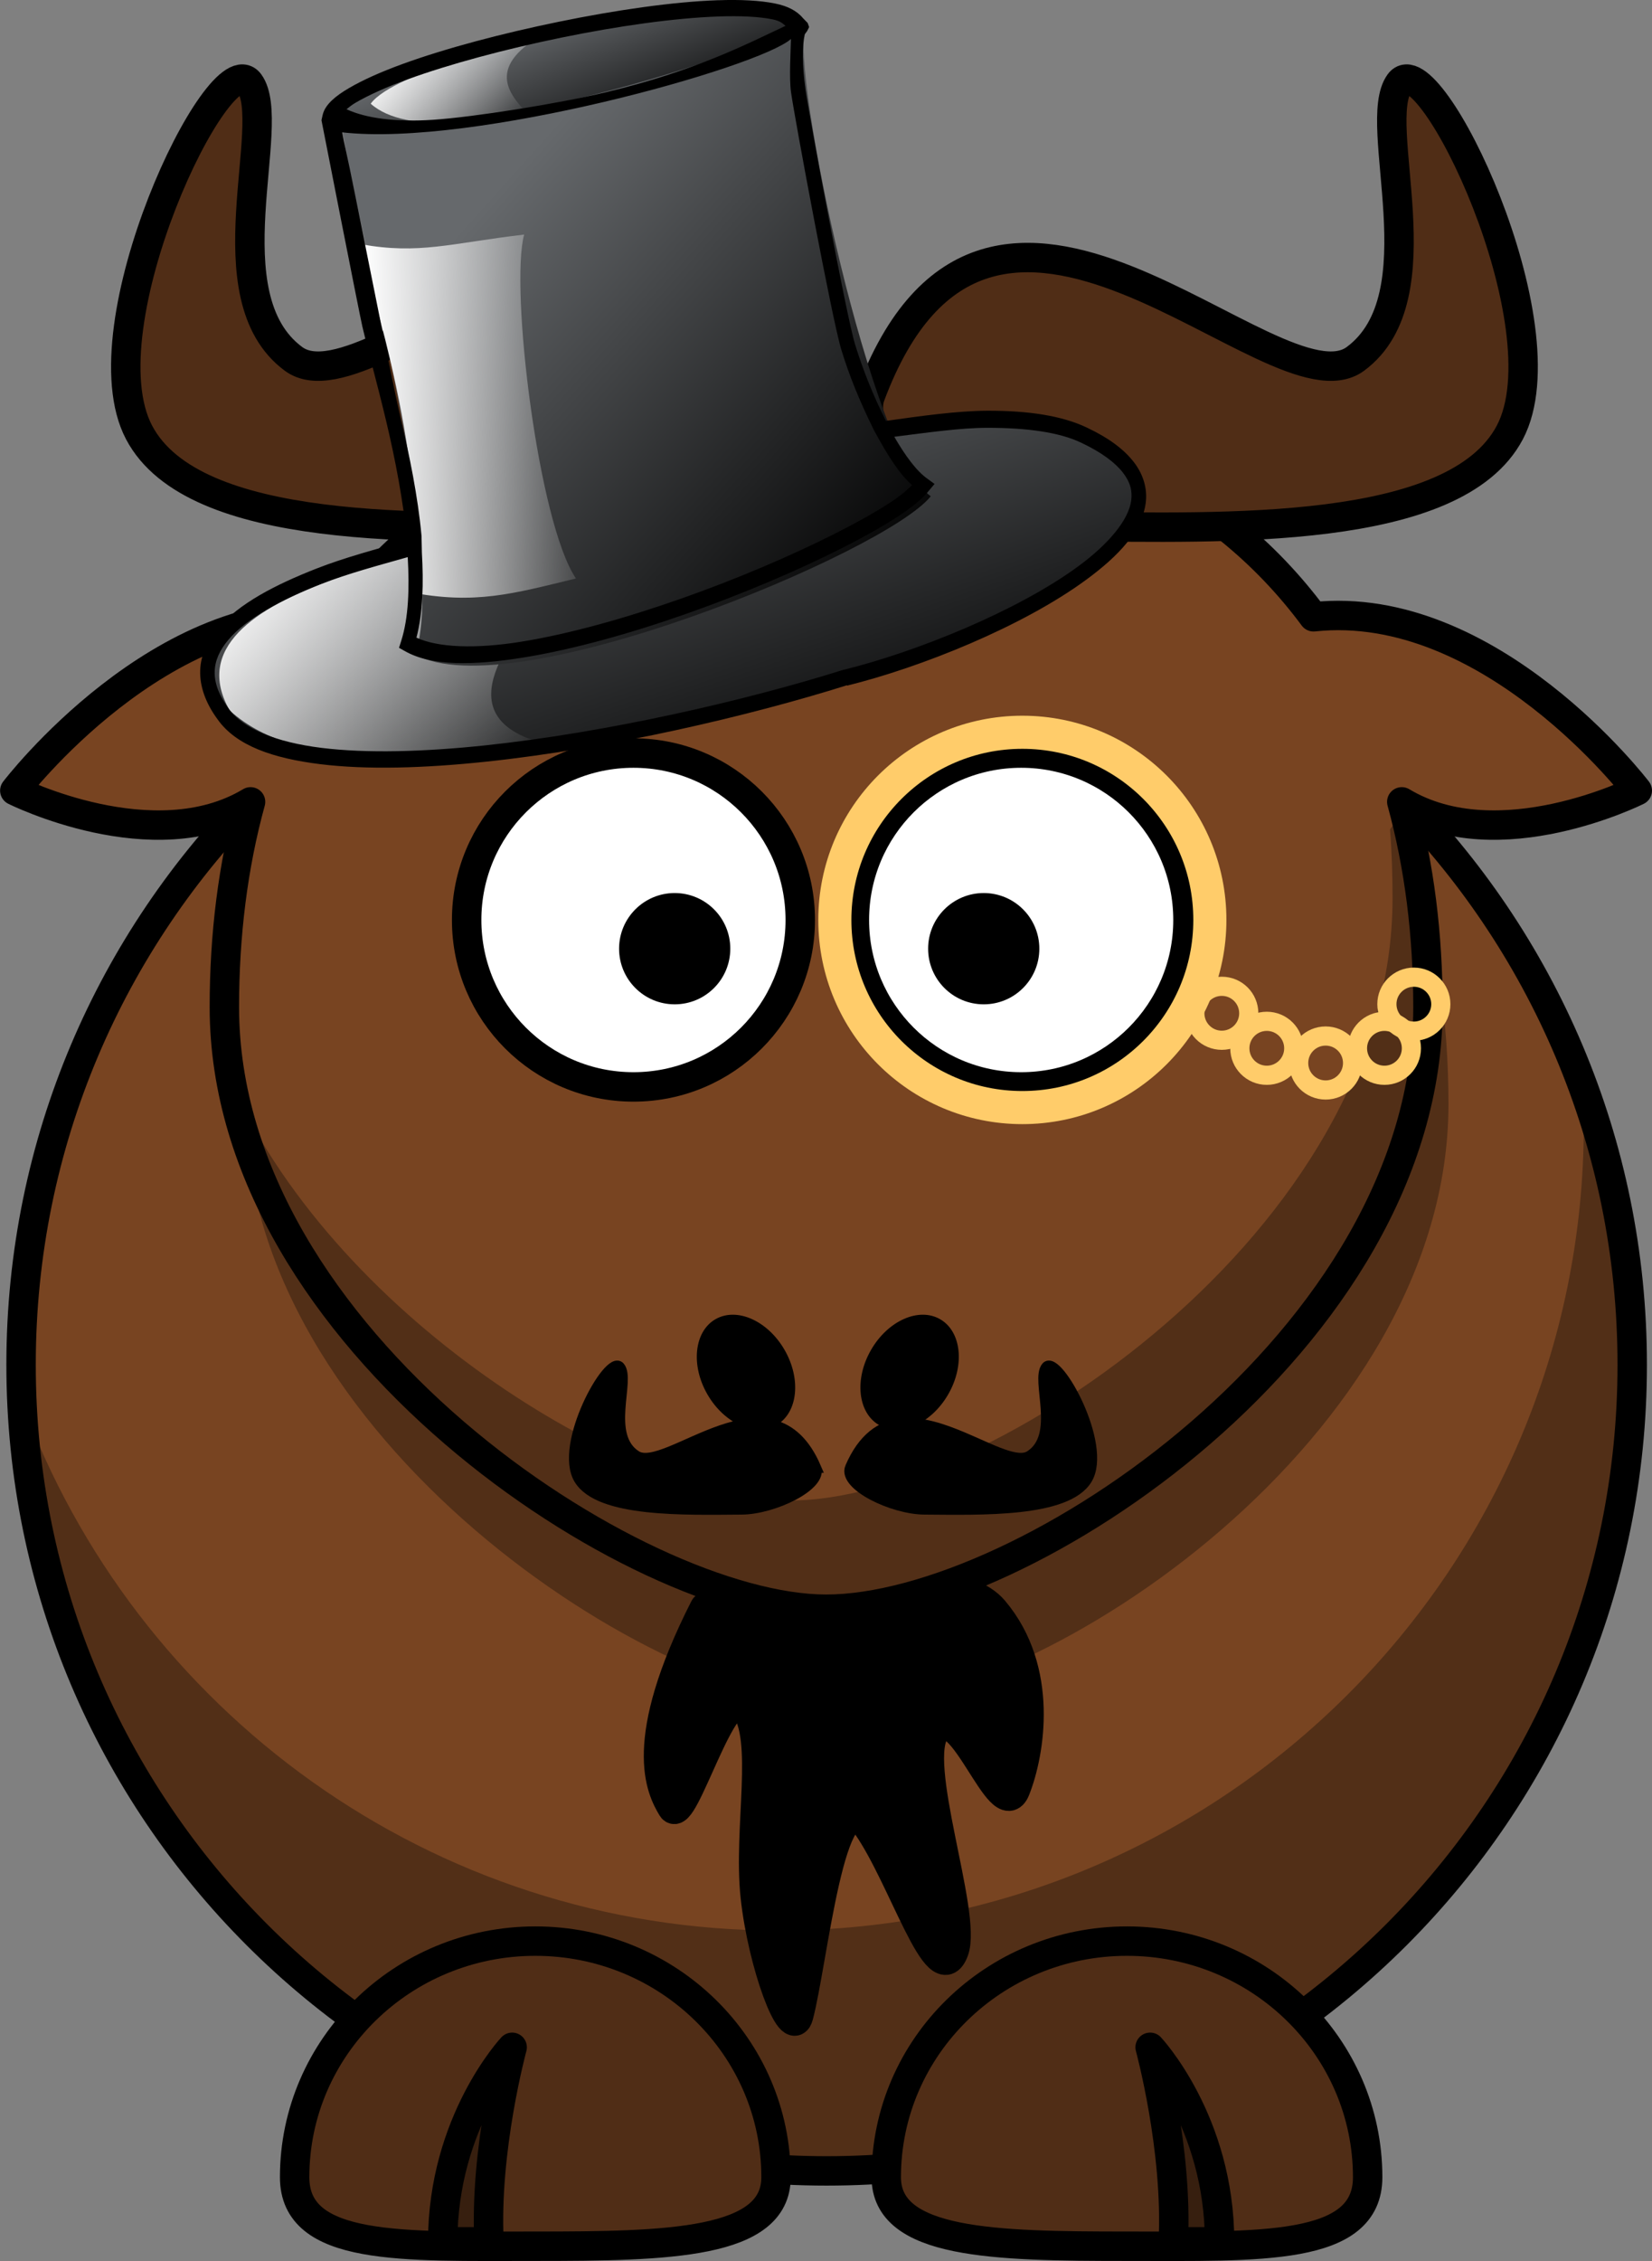 <?xml version="1.0" encoding="UTF-8" standalone="no"?>
<!-- Created with Inkscape (http://www.inkscape.org/) -->
<svg
    xmlns:inkscape="http://www.inkscape.org/namespaces/inkscape"
    xmlns:rdf="http://www.w3.org/1999/02/22-rdf-syntax-ns#"
    xmlns="http://www.w3.org/2000/svg"
    xmlns:sodipodi="http://sodipodi.sourceforge.net/DTD/sodipodi-0.dtd"
    xmlns:cc="http://creativecommons.org/ns#"
    xmlns:xlink="http://www.w3.org/1999/xlink"
    xmlns:dc="http://purl.org/dc/elements/1.1/"
    xmlns:svg="http://www.w3.org/2000/svg"
    xmlns:ns1="http://sozi.baierouge.fr"
    id="svg2"
    sodipodi:docname="top_hat_lemmling_Cartoon_gnu.svg"
    viewBox="0 0 224.67 307.35"
    version="1.0"
    inkscape:version="0.48.3.1 r9886"
  >
  <rect x="0" y="0" width="224.67" height="307.35" fill="#808080" stroke="none"/>
  <sodipodi:namedview
      id="namedview3184"
      fit-margin-left="0"
      inkscape:zoom="1.4563597"
      borderopacity="1"
      inkscape:current-layer="layer1"
      inkscape:cx="-46.028752"
      inkscape:cy="149.11361"
      inkscape:window-maximized="1"
      showgrid="false"
      fit-margin-right="0"
      bordercolor="#666666"
      inkscape:window-x="65"
      guidetolerance="10"
      objecttolerance="10"
      inkscape:window-y="24"
      fit-margin-bottom="0"
      inkscape:window-width="1301"
      inkscape:pageopacity="0"
      inkscape:pageshadow="2"
      pagecolor="#ffffff"
      gridtolerance="10"
      inkscape:window-height="744"
      fit-margin-top="0"
  />
  <defs
      id="defs4"
    >
    <linearGradient
        id="linearGradient1417"
        y2="-14.271"
        xlink:href="#linearGradient2863"
        gradientUnits="userSpaceOnUse"
        y1="-12.317"
        gradientTransform="matrix(.815 0 0 1.227 3.513 45.953)"
        x2="79.279"
        x1="55.217"
        inkscape:collect="always"
    />
    <linearGradient
        id="linearGradient1415"
        y2="-33.208"
        xlink:href="#linearGradient1611"
        gradientUnits="userSpaceOnUse"
        y1="-6.435"
        gradientTransform="matrix(1.174 0 0 .852 5.101 50.715)"
        x2="38.302"
        x1="75.056"
        inkscape:collect="always"
    />
    <linearGradient
        id="linearGradient1413"
        y2="-46.426"
        xlink:href="#linearGradient2863"
        gradientUnits="userSpaceOnUse"
        y1="-50.239"
        gradientTransform="matrix(1.474 0 0 .678 3.513 36.43)"
        x2="41.241"
        x1="31.732"
        inkscape:collect="always"
    />
    <linearGradient
        id="linearGradient1411"
        y2="-63.293"
        xlink:href="#linearGradient1611"
        gradientUnits="userSpaceOnUse"
        y1="-53.602"
        gradientTransform="matrix(1.925 0 0 .52 1.291 36.43)"
        x2="27.02"
        x1="39.644"
        inkscape:collect="always"
    />
    <linearGradient
        id="linearGradient1409"
        y2="-2.087"
        xlink:href="#linearGradient2863"
        gradientUnits="userSpaceOnUse"
        y1="-13.894"
        gradientTransform="scale(1.341 .746)"
        x2="49.579"
        x1="26.051"
        inkscape:collect="always"
    />
    <linearGradient
        id="linearGradient1407"
        y2="-27.608"
        xlink:href="#linearGradient1611"
        gradientUnits="userSpaceOnUse"
        y1="10.388"
        gradientTransform="scale(1.752 .571)"
        x2="22.62"
        x1="57.866"
        inkscape:collect="always"
    />
    <linearGradient
        id="linearGradient1611"
      >
      <stop
          id="stop1612"
          style="stop-color:#000000"
          offset="0"
      />
      <stop
          id="stop1613"
          style="stop-color:#66696c"
          offset="1"
      />
    </linearGradient
    >
    <linearGradient
        id="linearGradient2863"
      >
      <stop
          id="stop2864"
          style="stop-color:#ffffff"
          offset="0"
      />
      <stop
          id="stop2865"
          style="stop-color:#ffffff;stop-opacity:0"
          offset="1"
      />
    </linearGradient
    >
  </defs
  >
  <g
      id="layer1"
      transform="translate(-238.92 -375.32)"
    >
    <path
        id="path2383"
        style="stroke-linejoin:round;stroke:#000000;stroke-linecap:round;stroke-width:3.287;fill:#784421"
        inkscape:connector-curvature="0"
        d="m441.29 560.71c0.015 49.728-40.294 90.048-90.022 90.048s-90.036-40.32-90.022-90.048c-0.015-49.728 40.294-90.048 90.022-90.048s90.036 40.32 90.022 90.048z"
        transform="matrix(1.217 0 0 1.217 -76.15 -121.55)"
    />
    <path
        id="path3221"
        style="fill:#000000;fill-opacity:.314"
        inkscape:connector-curvature="0"
        d="m454.19 523.12c0.077 1.682 0.125 3.393 0.125 5.094 0 60.464-49.067 109.53-109.53 109.53-47.262 0-87.591-29.999-102.94-71.969 2.654 58.112 50.674 104.47 109.44 104.47 60.464 0 109.53-49.067 109.53-109.53 0-13.202-2.338-25.87-6.625-37.594z"
    />
    <path
        id="path3172"
        style="stroke-linejoin:round;stroke:#000000;stroke-linecap:round;stroke-width:4;fill:#502d16"
        inkscape:connector-curvature="0"
        d="m359.45 671.28c0 9.091 14.665 9.381 32.735 9.381s32.735 0.693 32.735-9.381c0-17.716-14.665-32.094-32.735-32.094s-32.735 14.378-32.735 32.094z"
    />
    <path
        id="path3236"
        style="fill:#000000;fill-opacity:.314"
        inkscape:connector-curvature="0"
        d="m435.91 525.42c0 45.174-55.121 81.838-81.838 81.838-25.718 0-81.838-36.663-81.838-81.838 0-45.174 24.625-81.838 81.838-81.838 57.223 0 81.838 36.663 81.838 81.838z"
    />
    <path
        id="path3203"
        style="fill-rule:evenodd;stroke:#000000;stroke-width:4;fill:#000000"
        inkscape:connector-curvature="0"
        d="m334.75 593.84c-9.338 18.385-5.898 24.749-4.423 27.224 1.474 2.475 7.003-17.376 9.829-13.789 3.35 4.252 0.491 16.617 1.474 25.809 0.983 9.192 4.951 19.839 5.898 16.263 1.966-7.425 4.423-32.88 9.338-25.809 4.915 7.071 9.618 22.816 11.795 16.971 1.852-4.972-5.898-25.809-2.457-30.052 3.44-4.243 8.847 13.081 10.812 8.132 1.966-4.95 3.932-16.263-2.949-24.395-6.881-8.132-39.318-0.707-39.318-0.354z"
    />
    <path
        id="path3174"
        style="stroke-linejoin:round;fill-rule:evenodd;fill-opacity:.314;stroke:#000000;stroke-width:4;fill:#000000"
        inkscape:connector-curvature="0"
        d="m404.78 680.06c0-16.368-9.443-26.44-9.443-26.44s3.777 13.849 3.148 26.44h6.295z"
    />
    <path
        id="path3155"
        style="stroke-linejoin:round;stroke:#000000;stroke-linecap:round;stroke-width:4;fill:#784421"
        inkscape:connector-curvature="0"
        d="m108.88 46.344c-30.129 0.611-50.932 11.653-63.625 28.75-24.064-2.588-44.062 23.625-44.062 23.625 0 0 18.891 9.446 32.062 1.531-2.399 8.712-3.562 18.106-3.562 27.906 0 45.174 56.126 81.844 81.844 81.844 26.717 0 81.844-36.669 81.844-81.844 0-9.8-1.164-19.195-3.562-27.906 13.171 7.915 32.031-1.531 32.031-1.531 0 0-19.971-26.205-44.031-23.625-13.062-17.595-34.708-28.75-66.281-28.75-0.894 0-1.778-0.018-2.656 0z"
        transform="translate(239.74 384.07)"
    />
    <path
        id="path3157"
        style="stroke-linejoin:round;stroke:#000000;stroke-linecap:round;stroke-width:15.889;fill:#ffffff"
        inkscape:connector-curvature="0"
        d="m441.29 560.71c0.015 49.728-40.294 90.048-90.022 90.048s-90.036-40.32-90.022-90.048c-0.015-49.728 40.294-90.048 90.022-90.048s90.036 40.32 90.022 90.048z"
        transform="matrix(.252 0 0 .252 236.55 359.08)"
    />
    <path
        id="path3159"
        style="stroke-linejoin:round;stroke:#000000;stroke-linecap:round;stroke-width:15.889;fill:#ffffff"
        inkscape:connector-curvature="0"
        d="m441.29 560.71c0.015 49.728-40.294 90.048-90.022 90.048s-90.036-40.32-90.022-90.048c-0.015-49.728 40.294-90.048 90.022-90.048s90.036 40.32 90.022 90.048z"
        transform="matrix(.252 0 0 .252 289.28 359.08)"
    />
    <path
        id="path3161"
        style="fill:#000000"
        inkscape:connector-curvature="0"
        d="m441.29 560.71c0.015 49.728-40.294 90.048-90.022 90.048s-90.036-40.32-90.022-90.048c-0.015-49.728 40.294-90.048 90.022-90.048s90.036 40.32 90.022 90.048z"
        transform="matrix(.084 0 0 .084 343.2 457.18)"
    />
    <path
        id="path3163"
        style="fill:#000000"
        inkscape:connector-curvature="0"
        d="m441.29 560.71c0.015 49.728-40.294 90.048-90.022 90.048s-90.036-40.32-90.022-90.048c-0.015-49.728 40.294-90.048 90.022-90.048s90.036 40.32 90.022 90.048z"
        transform="matrix(.084 0 0 .084 301.17 457.18)"
    />
    <path
        id="path3179"
        style="fill-rule:evenodd;stroke:#000000;stroke-width:4;fill:#502d16"
        inkscape:connector-curvature="0"
        d="m357.25 429.21c16.211-43.592 54.91 3.095 66.006-5.107 11.5-8.5 2-32 6-37.5s22.611 33.058 15 47.5c-7.452 14.141-39.014 12.936-59.692 12.793-11.674-0.076-29.789-10.115-27.314-17.686z"
    />
    <path
        id="path3231"
        style="fill:#000000;fill-opacity:.314"
        inkscape:connector-curvature="0"
        d="m190.09 101.34-1.87 2.66c0.249 3.075 0.344 6.203 0.344 9.375 0 45.174-55.127 81.844-81.844 81.844-20.706 0-61.097-23.756-76.062-56.594 7.616 40.246 57.172 71.375 80.875 71.375 26.717 0 81.844-36.669 81.844-81.844 0-9.392-1.075-18.41-3.281-26.812z"
        transform="translate(239.74 384.07)"
    />
    <path
        id="path3329"
        style="stroke-linejoin:round;stroke:#000000;stroke-linecap:round;stroke-width:4;fill:#502d16"
        inkscape:connector-curvature="0"
        d="m344.46 671.28c0 9.091-14.665 9.381-32.735 9.381s-32.735 0.693-32.735-9.381c0-17.716 14.665-32.094 32.735-32.094s32.735 14.378 32.735 32.094z"
    />
    <path
        id="path3331"
        style="stroke-linejoin:round;fill-rule:evenodd;fill-opacity:.314;stroke:#000000;stroke-width:4;fill:#000000"
        inkscape:connector-curvature="0"
        d="m299.13 680.06c0-16.368 9.443-26.44 9.443-26.44s-3.777 13.849-3.148 26.44h-6.295z"
    />
    <path
        id="path2398"
        style="fill:#000000"
        inkscape:connector-curvature="0"
        d="m367.87 564.87c-2.293 3.973-6.5 5.839-9.397 4.166-2.897-1.672-3.385-6.249-1.09-10.221 2.293-3.973 6.5-5.839 9.397-4.166s3.385 6.249 1.09 10.221z"
    />
    <path
        id="path2412"
        style="fill:#000000"
        inkscape:connector-curvature="0"
        d="m335.13 564.87c2.293 3.973 6.5 5.839 9.397 4.166 2.897-1.672 3.385-6.249 1.09-10.221-2.293-3.973-6.5-5.839-9.397-4.166s-3.385 6.249-1.09 10.221z"
    />
    <path
        id="path2399"
        style="fill-rule:evenodd;stroke:#000000;stroke-width:4;fill:#502d16"
        inkscape:connector-curvature="0"
        d="m344.84 429.21c-16.211-43.592-54.91 3.095-66.006-5.107-11.5-8.5-2-32-6-37.5s-22.611 33.058-15 47.5c7.452 14.141 39.014 12.936 59.692 12.793 11.674-0.076 29.789-10.115 27.314-17.686z"
    />
    <g
        id="g2423"
        transform="matrix(1.579 0 0 1.769 212.76 377.72)"
      >
      <path
          id="path923"
          style="fill-rule:evenodd;fill:url(#linearGradient1407)"
          d="m85.332 0.823c12.527-2.759 35.073-12.503 20.583-18.61-8.098-3.504-30.039 1.077-45.267 5.461-8.732 2.515-36.736 6.458-28.904 15.951 5.631 7.106 36.743 1.931 53.589-2.802z"
          sodipodi:nodetypes="ccccc"
          inkscape:connector-curvature="0"
          transform="translate(4.466 50.08)"
      />
      <path
          id="path2866"
          style="fill-rule:evenodd;fill:url(#linearGradient1409)"
          d="m58.68 5.623c-15.543-3.875 17.498-21.839 2.27-17.455-8.732 2.514-35.141 5.501-29.064 14.994 6.269 5.033 16.647 2.888 26.794 2.461z"
          sodipodi:nodetypes="cccc"
          inkscape:connector-curvature="0"
          transform="translate(4.466 50.08)"
      />
      <path
          id="path925"
          sodipodi:nodetypes="ccc"
          style="fill-rule:evenodd;fill:url(#linearGradient1411)"
          inkscape:connector-curvature="0"
          d="m44.846 7.328c1.03-4.147 38.365-11.459 40.598-6.956-5.766 9.843-34.404 11.904-40.598 6.956z"
      />
      <path
          id="path958"
          sodipodi:nodetypes="cccc"
          style="fill-rule:evenodd;fill:url(#linearGradient1413)"
          inkscape:connector-curvature="0"
          d="m48.496 6.613c1.965-2.436 14.098-5.037 15.457-5.627-5.905 2.745-3.326 4.996-2.129 6.244-2.672 0.644-10.231 1.856-13.328-0.618z"
      />
      <path
          id="path924"
          sodipodi:nodetypes="ccccc"
          style="fill-rule:evenodd;fill:url(#linearGradient1415)"
          inkscape:connector-curvature="0"
          d="m46.216 6.981c7.212 3.828 33.312-3.693 39.692-6.544-1.243 4.052 5.757 33.151 10.825 36.341-3.828 4.305-36.232 16.305-44.382 12.158 3.275-9.137-8.079-41.955-6.135-41.955z"
      />
      <path
          id="path2860"
          sodipodi:nodetypes="ccccc"
          style="fill-rule:evenodd;fill:url(#linearGradient1417)"
          inkscape:connector-curvature="0"
          d="m47.646 17.409c5.036 0.806 7.687-0.067 14.067-0.742-1.243 4.052 1.208 22.152 4.463 26.429-5.399 1.163-8.673 2.042-14.406 1.038 2.067-9.5-3.511-23.415-4.124-26.725z"
      />
      <path
          id="path1634"
          style="fill-rule:evenodd;fill:#000000"
          d="m73.947-51.42c-3.881 0.119-8.825 0.76-13.719 1.656-4.893 0.896-9.749 2.039-13.469 3.25-1.86 0.606-3.417 1.228-4.594 1.844-0.588 0.308-1.084 0.611-1.469 0.938-0.385 0.326-0.698 0.693-0.812 1.156l-0.094 0.375s3.271 14.909 3.522 15.857c0.501 1.896 1.3 4.452 2.062 7.312 0.776 2.913 1.468 6.116 1.781 9.125-2.642 0.67-5.334 1.301-7.781 2.156-3.596 1.257-6.697 2.7-8.5 4.594-0.901 0.947-1.492 2.043-1.531 3.25-0.039 1.206 0.456 2.485 1.5 3.75 1.605 2.025 4.771 2.99 8.812 3.438 4.042 0.448 8.992 0.314 14.312-0.188 10.629-1.001 22.633-3.499 31.094-5.875v0.031c6.337-1.396 15.115-4.534 20.625-8.156 2.755-1.811 4.77-3.711 5.094-5.875 0.162-1.082-0.191-2.192-1.031-3.156-0.84-0.964-2.135-1.839-4-2.625-2.165-0.937-5.116-1.322-8.594-1.312-2.596 0.007-5.691 0.399-8.75 0.781-0.995-1.759-1.933-3.77-2.656-5.875-0.776-2.26-3.963-17.653-4.271-19.607-0.295-1.871-0.281-3.374-0.062-4.219 0.063-0.099 0.16-0.181 0.219-0.281l0.156-0.281-0.125-0.312c-0.007-0.014-0.024-0.018-0.031-0.031l-0.375-0.344c-0.539-0.578-1.344-0.934-2.406-1.125-1.31-0.236-2.966-0.309-4.906-0.25zm0.031 1.25c1.889-0.058 3.493 0.009 4.656 0.219 0.687 0.124 0.881 0.323 1.125 0.5-3.402 1.424-7.711 3.445-15.482 5.106-4.092 0.875-11.35 1.904-14.861 2.113-3.228 0.192-5.817-0.117-7.469-0.812 0.237-0.163 0.438-0.32 0.781-0.5 1.071-0.561 2.618-1.189 4.438-1.781 3.64-1.185 8.433-2.331 13.281-3.219 4.848-0.888 9.752-1.509 13.531-1.625zm23.178 31.608c3.389-0.002 6.209 0.341 8.094 1.156 1.757 0.741 2.911 1.533 3.562 2.281 0.652 0.748 0.829 1.423 0.719 2.156-0.22 1.467-1.895 3.298-4.531 5.031-5.272 3.466-14.029 6.606-20.219 7.969h-0.031c-8.383 2.356-20.34 4.82-30.875 5.812-5.268 0.496-10.192 0.62-14.094 0.188-3.902-0.432-6.758-1.472-7.969-3-0.914-1.108-1.246-2.039-1.219-2.875 0.027-0.836 0.428-1.64 1.188-2.438 1.518-1.594 4.482-3.052 8-4.281 2.319-0.811 4.905-1.419 7.438-2.062 0.152 2.399 0.074 4.661-0.562 6.438l-0.188 0.531 0.5 0.25c2.295 1.168 5.893 1.116 10.188 0.5 4.295-0.616 9.272-1.858 14.094-3.375 4.822-1.517 9.488-3.291 13.219-4.969 1.865-0.839 3.518-1.659 4.812-2.406 1.295-0.747 2.236-1.415 2.812-2.062l0.5-0.531-0.625-0.406c-0.94-0.592-1.915-1.786-2.844-3.219 2.797-0.312 5.671-0.686 8.031-0.688zm-48.718 9.593c0.149 2.327 0.1 4.588-0.469 6.531 1.86 0.765 5.08 0.88 9.031 0.312 4.193-0.602 9.099-1.841 13.875-3.344 4.776-1.503 9.418-3.284 13.094-4.938 1.838-0.827 3.446-1.627 4.688-2.344 0.989-0.571 1.536-0.996 2-1.406-1.076-0.86-2.036-2.163-3.281-4.219-1.275-2.312-2.13-4.199-2.812-6.188-0.798-2.324-4.011-17.751-4.334-19.795-0.171-1.083-0.022-3.231-0.004-4.08-2.753 2.187-27.321 8.322-38.652 7.173 0.082 0.428 0.169 0.838 0.344 1.5 0.488 1.846 3.907 17.529 4.678 20.42 0.77 2.888 1.496 6.041 1.812 9.094"
          sodipodi:nodetypes="ccccccccccccccccccccccccccccccccccccccccccccccccccccccccccccccccccccccccccccccccccccc"
          inkscape:connector-curvature="0"
          transform="translate(4.466 50.08)"
      />
    </g
    >
    <path
        id="path3159-7"
        style="stroke-linejoin:round;stroke:#ffcc6a;stroke-linecap:round;stroke-width:4.501;fill:none"
        inkscape:connector-curvature="0"
        d="m403.46 500.37c0.005 14.087-11.414 25.509-25.501 25.509s-25.506-11.422-25.501-25.509c-0.005-14.087 11.414-25.509 25.501-25.509s25.506 11.422 25.501 25.509z"
    />
    <path
        id="path3159-7-1"
        style="stroke-linejoin:round;stroke:#ffcc6a;stroke-linecap:round;stroke-width:2.606;fill:none"
        inkscape:connector-curvature="0"
        d="m408.75 513.06c0.001 2.025-1.641 3.668-3.667 3.668s-3.667-1.642-3.667-3.668c-0.001-2.025 1.641-3.668 3.667-3.668s3.667 1.642 3.667 3.668z"
    />
    <path
        id="path3159-7-1-0"
        style="stroke-linejoin:round;stroke:#ffcc6a;stroke-linecap:round;stroke-width:2.606;fill:none"
        inkscape:connector-curvature="0"
        d="m414.87 517.82c0.001 2.025-1.641 3.668-3.667 3.668s-3.667-1.642-3.667-3.668c-0.001-2.025 1.641-3.668 3.667-3.668s3.667 1.642 3.667 3.668z"
    />
    <path
        id="path3159-7-1-4"
        style="stroke-linejoin:round;stroke:#ffcc6a;stroke-linecap:round;stroke-width:2.606;fill:none"
        inkscape:connector-curvature="0"
        d="m422.87 519.82c0.001 2.025-1.641 3.668-3.667 3.668s-3.667-1.642-3.667-3.668c-0.001-2.025 1.641-3.668 3.667-3.668s3.667 1.642 3.667 3.668z"
    />
    <path
        id="path3159-7-1-8"
        style="stroke-linejoin:round;stroke:#ffcc6a;stroke-linecap:round;stroke-width:2.606;fill:none"
        inkscape:connector-curvature="0"
        d="m430.87 517.82c0.001 2.025-1.641 3.668-3.667 3.668s-3.667-1.642-3.667-3.668c-0.001-2.025 1.641-3.668 3.667-3.668s3.667 1.642 3.667 3.668z"
    />
    <path
        id="path3159-7-1-6"
        style="stroke-linejoin:round;stroke:#ffcc6a;stroke-linecap:round;stroke-width:2.606;fill:none"
        inkscape:connector-curvature="0"
        d="m434.87 511.82c0.001 2.025-1.641 3.668-3.667 3.668s-3.667-1.642-3.667-3.668c-0.001-2.025 1.641-3.668 3.667-3.668s3.667 1.642 3.667 3.668z"
    />
    <path
        id="path3179-2"
        sodipodi:nodetypes="csssscc"
        style="fill-rule:evenodd;stroke:#000000;stroke-width:1.381;fill:#000000"
        inkscape:connector-curvature="0"
        d="m354.52 574.83c3.511-8.19 9.868-6.469 15.367-4.149 3.912 1.65 7.389 3.603 9.098 2.507 4.263-2.733 0.741-10.289 2.224-12.057 1.483-1.768 8.381 10.629 5.56 15.273-2.762 4.547-14.461 4.159-22.125 4.113-4.327-0.024-11.041-3.252-10.124-5.687z"
    />
    <path
        id="path2399-4"
        style="fill-rule:evenodd;stroke:#000000;stroke-width:1.381;fill:#000000"
        inkscape:connector-curvature="0"
        d="m349.91 574.83c-6.009-14.016-20.353 0.995-24.466-1.642-4.263-2.733-0.741-10.289-2.224-12.057-1.483-1.768-8.381 10.629-5.56 15.273 2.762 4.547 14.461 4.159 22.125 4.113 4.327-0.024 11.041-3.252 10.124-5.687z"
    />
  </g
  >
</svg
>
